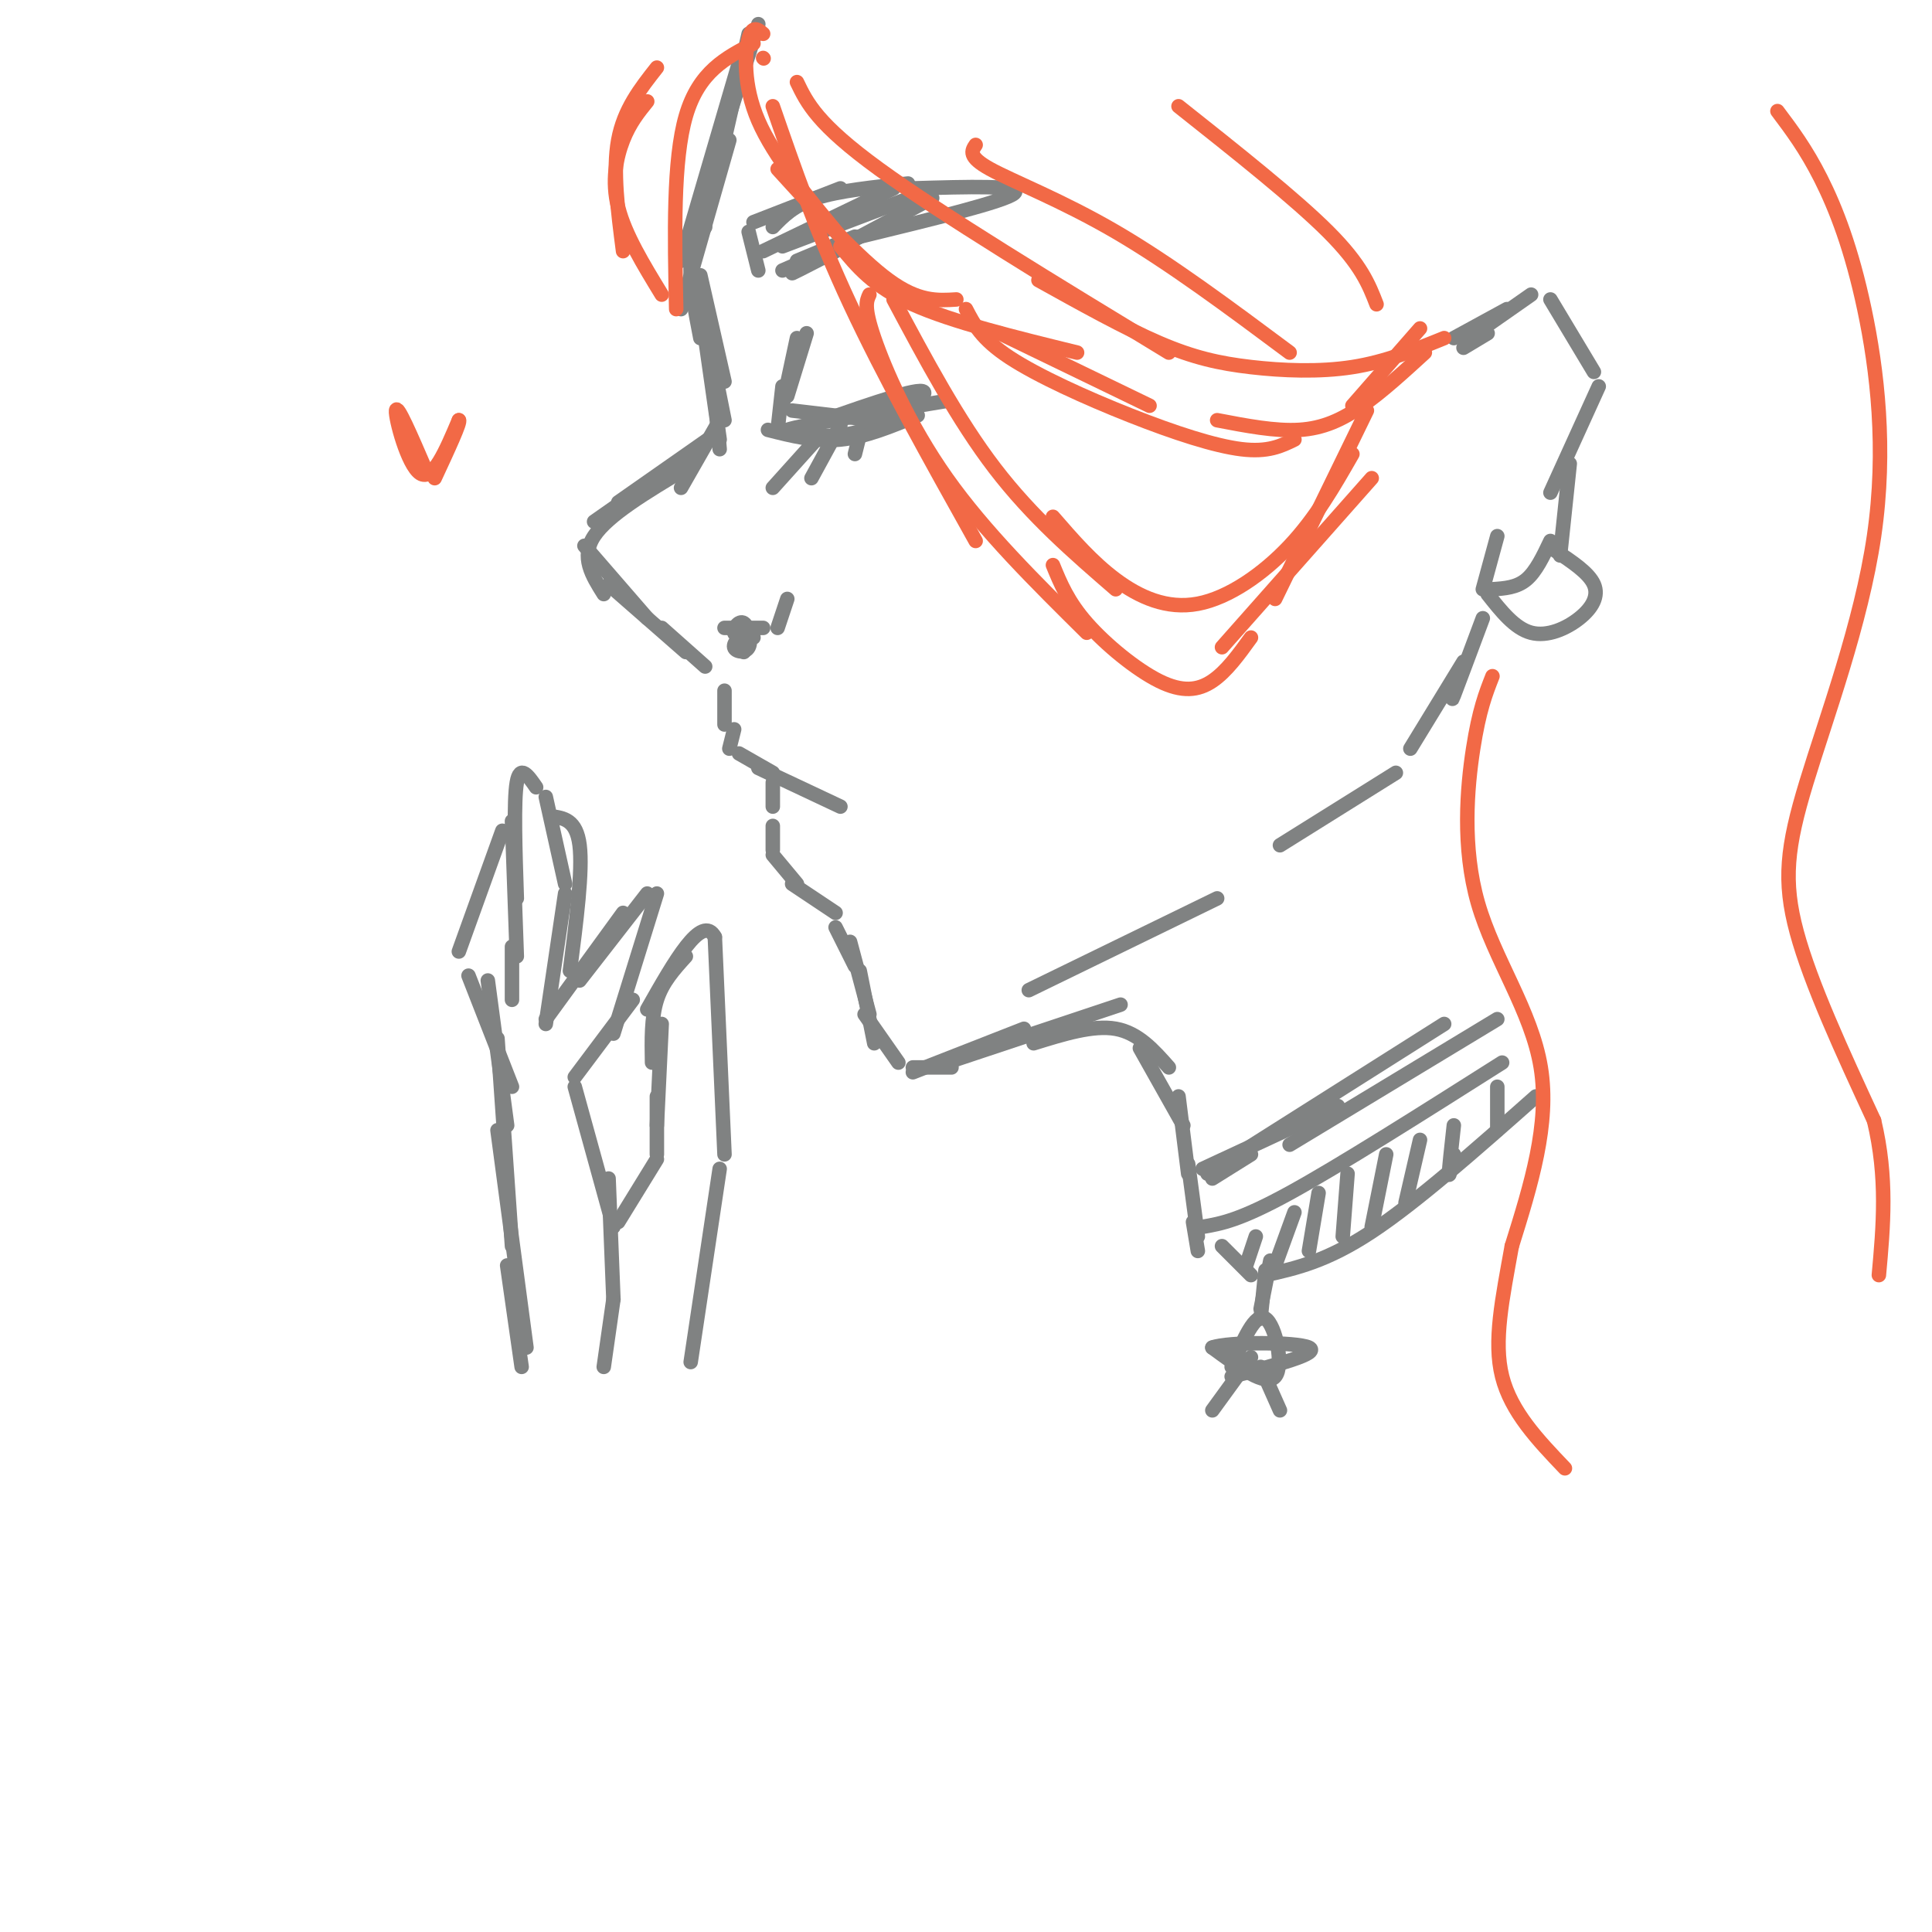 <svg viewBox='0 0 400 400' version='1.1' xmlns='http://www.w3.org/2000/svg' xmlns:xlink='http://www.w3.org/1999/xlink'><g fill='none' stroke='rgb(128,130,130)' stroke-width='3' stroke-linecap='round' stroke-linejoin='round'><path d='M157,5c0.000,0.000 -7.000,22.000 -7,22'/><path d='M155,7c0.000,0.000 -8.000,35.000 -8,35'/><path d='M153,13c0.000,0.000 -12.000,41.000 -12,41'/><path d='M151,29c0.000,0.000 -10.000,35.000 -10,35'/><path d='M146,47c-1.417,2.083 -2.833,4.167 -3,8c-0.167,3.833 0.917,9.417 2,15'/><path d='M145,57c0.000,0.000 5.000,22.000 5,22'/><path d='M145,62c0.000,0.000 5.000,25.000 5,25'/><path d='M146,70c0.000,0.000 3.000,21.000 3,21'/><path d='M148,82c0.000,0.000 1.000,11.000 1,11'/><path d='M149,87c0.000,0.000 -8.000,14.000 -8,14'/><path d='M148,90c0.000,0.000 -20.000,14.000 -20,14'/><path d='M143,94c0.000,0.000 -20.000,14.000 -20,14'/><path d='M142,97c-8.083,4.833 -16.167,9.667 -19,14c-2.833,4.333 -0.417,8.167 2,12'/><path d='M121,113c0.000,0.000 13.000,15.000 13,15'/><path d='M126,121c0.000,0.000 16.000,14.000 16,14'/><path d='M137,130c0.000,0.000 9.000,8.000 9,8'/><path d='M150,143c0.000,0.000 0.000,7.000 0,7'/><path d='M152,151c0.000,0.000 -1.000,4.000 -1,4'/><path d='M153,156c0.000,0.000 7.000,4.000 7,4'/><path d='M157,159c0.000,0.000 17.000,8.000 17,8'/><path d='M160,162c0.000,0.000 0.000,5.000 0,5'/><path d='M160,171c0.000,0.000 0.000,5.000 0,5'/><path d='M160,177c0.000,0.000 5.000,6.000 5,6'/><path d='M164,183c0.000,0.000 9.000,6.000 9,6'/><path d='M173,192c0.000,0.000 4.000,8.000 4,8'/><path d='M176,195c0.000,0.000 4.000,15.000 4,15'/><path d='M178,201c0.000,0.000 3.000,15.000 3,15'/><path d='M179,210c0.000,0.000 7.000,10.000 7,10'/><path d='M189,221c0.000,0.000 8.000,0.000 8,0'/><path d='M189,222c0.000,0.000 23.000,-9.000 23,-9'/><path d='M196,220c0.000,0.000 36.000,-12.000 36,-12'/><path d='M214,216c6.167,-1.917 12.333,-3.833 17,-3c4.667,0.833 7.833,4.417 11,8'/><path d='M236,217c0.000,0.000 9.000,16.000 9,16'/><path d='M244,227c0.000,0.000 2.000,16.000 2,16'/><path d='M246,241c0.000,0.000 2.000,15.000 2,15'/><path d='M253,258c0.000,0.000 6.000,6.000 6,6'/><path d='M249,254c3.833,-0.667 7.667,-1.333 18,-7c10.333,-5.667 27.167,-16.333 44,-27'/><path d='M262,264c6.333,-1.417 12.667,-2.833 22,-9c9.333,-6.167 21.667,-17.083 34,-28'/><path d='M260,256c0.000,0.000 -2.000,6.000 -2,6'/><path d='M268,251c0.000,0.000 -4.000,11.000 -4,11'/><path d='M273,247c0.000,0.000 -2.000,12.000 -2,12'/><path d='M279,243c0.000,0.000 -1.000,13.000 -1,13'/><path d='M287,239c0.000,0.000 -3.000,15.000 -3,15'/><path d='M294,236c0.000,0.000 -3.000,13.000 -3,13'/><path d='M301,233c-0.500,4.500 -1.000,9.000 -1,10c0.000,1.000 0.500,-1.500 1,-4'/><path d='M310,225c0.000,0.000 0.000,9.000 0,9'/><path d='M251,244c0.000,0.000 8.000,-5.000 8,-5'/><path d='M249,242c0.000,0.000 28.000,-13.000 28,-13'/><path d='M250,243c0.000,0.000 49.000,-31.000 49,-31'/><path d='M267,237c0.000,0.000 43.000,-26.000 43,-26'/><path d='M262,263c0.000,0.000 -1.000,10.000 -1,10'/><path d='M263,261c0.000,0.000 -2.000,10.000 -2,10'/><path d='M255,283c2.444,-5.689 4.889,-11.378 7,-10c2.111,1.378 3.889,9.822 2,12c-1.889,2.178 -7.444,-1.911 -13,-6'/><path d='M251,279c3.133,-1.200 17.467,-1.200 20,0c2.533,1.200 -6.733,3.600 -16,6'/><path d='M259,281c0.000,0.000 -8.000,11.000 -8,11'/><path d='M261,283c0.000,0.000 4.000,9.000 4,9'/><path d='M247,253c0.000,0.000 1.000,6.000 1,6'/><path d='M164,85c0.000,0.000 17.000,2.000 17,2'/><path d='M165,89c11.956,-4.267 23.911,-8.533 26,-8c2.089,0.533 -5.689,5.867 -12,8c-6.311,2.133 -11.156,1.067 -16,0'/><path d='M163,89c2.833,-1.000 17.917,-3.500 33,-6'/><path d='M190,86c-5.417,2.250 -10.833,4.500 -16,5c-5.167,0.500 -10.083,-0.750 -15,-2'/><path d='M169,91c0.000,0.000 -9.000,10.000 -9,10'/><path d='M174,88c0.000,0.000 -6.000,11.000 -6,11'/><path d='M178,90c0.000,0.000 -1.000,4.000 -1,4'/><path d='M161,89c0.000,0.000 1.000,-9.000 1,-9'/><path d='M162,84c0.000,0.000 3.000,-14.000 3,-14'/><path d='M167,69c0.000,0.000 -4.000,13.000 -4,13'/><path d='M155,48c0.000,0.000 2.000,8.000 2,8'/><path d='M156,46c0.000,0.000 18.000,-7.000 18,-7'/><path d='M160,47c2.167,-2.250 4.333,-4.500 9,-6c4.667,-1.500 11.833,-2.250 19,-3'/><path d='M189,39c11.417,-0.333 22.833,-0.667 21,1c-1.833,1.667 -16.917,5.333 -32,9'/><path d='M193,41c-12.333,6.583 -24.667,13.167 -28,15c-3.333,1.833 2.333,-1.083 8,-4'/><path d='M178,49c0.000,0.000 -16.000,7.000 -16,7'/><path d='M158,52c0.000,0.000 27.000,-13.000 27,-13'/><path d='M162,51c0.000,0.000 29.000,-11.000 29,-11'/><path d='M165,54c0.000,0.000 12.000,-5.000 12,-5'/><path d='M213,205c0.000,0.000 39.000,-19.000 39,-19'/><path d='M265,175c0.000,0.000 24.000,-15.000 24,-15'/><path d='M292,155c0.000,0.000 11.000,-18.000 11,-18'/><path d='M302,141c-0.917,2.583 -1.833,5.167 -1,3c0.833,-2.167 3.417,-9.083 6,-16'/><path d='M150,130c0.000,0.000 8.000,0.000 8,0'/><path d='M161,130c0.000,0.000 2.000,-6.000 2,-6'/><path d='M156,131c0.000,0.000 -2.000,4.000 -2,4'/><path d='M155,130c-1.616,1.525 -3.231,3.049 -3,4c0.231,0.951 2.309,1.327 3,0c0.691,-1.327 -0.006,-4.357 -1,-5c-0.994,-0.643 -2.284,1.102 -2,2c0.284,0.898 2.142,0.949 4,1'/><path d='M303,72c0.000,0.000 5.000,-3.000 5,-3'/><path d='M301,70c0.000,0.000 11.000,-6.000 11,-6'/><path d='M307,68c0.000,0.000 10.000,-7.000 10,-7'/><path d='M321,62c0.000,0.000 9.000,15.000 9,15'/><path d='M331,80c0.000,0.000 -10.000,22.000 -10,22'/><path d='M325,96c0.000,0.000 -2.000,19.000 -2,19'/><path d='M321,112c-1.500,3.167 -3.000,6.333 -5,8c-2.000,1.667 -4.500,1.833 -7,2'/><path d='M310,111c0.000,0.000 -3.000,11.000 -3,11'/><path d='M308,123c2.810,3.554 5.619,7.107 9,8c3.381,0.893 7.333,-0.875 10,-3c2.667,-2.125 4.048,-4.607 3,-7c-1.048,-2.393 -4.524,-4.696 -8,-7'/></g>
<g fill='none' stroke='rgb(242,105,70)' stroke-width='3' stroke-linecap='round' stroke-linejoin='round'><path d='M136,14c-3.417,4.333 -6.833,8.667 -8,15c-1.167,6.333 -0.083,14.667 1,23'/><path d='M134,21c-1.800,2.222 -3.600,4.444 -5,8c-1.400,3.556 -2.400,8.444 -1,14c1.400,5.556 5.200,11.778 9,18'/><path d='M140,64c-0.333,-15.417 -0.667,-30.833 2,-40c2.667,-9.167 8.333,-12.083 14,-15'/><path d='M158,7c-1.111,-0.933 -2.222,-1.867 -3,1c-0.778,2.867 -1.222,9.533 2,17c3.222,7.467 10.111,15.733 17,24'/><path d='M158,12c0.000,0.000 0.100,0.100 0.1,0.1'/><path d='M161,35c8.417,9.250 16.833,18.500 23,23c6.167,4.500 10.083,4.250 14,4'/><path d='M174,51c3.417,4.167 6.833,8.333 15,12c8.167,3.667 21.083,6.833 34,10'/><path d='M207,69c0.000,0.000 31.000,15.000 31,15'/><path d='M200,64c1.595,3.089 3.190,6.179 9,10c5.810,3.821 15.833,8.375 25,12c9.167,3.625 17.476,6.321 23,7c5.524,0.679 8.262,-0.661 11,-2'/><path d='M252,87c6.022,1.156 12.044,2.311 17,2c4.956,-0.311 8.844,-2.089 13,-5c4.156,-2.911 8.578,-6.956 13,-11'/><path d='M280,84c0.000,0.000 14.000,-16.000 14,-16'/><path d='M165,17c2.083,4.333 4.167,8.667 17,18c12.833,9.333 36.417,23.667 60,38'/><path d='M215,58c8.929,4.964 17.857,9.929 25,13c7.143,3.071 12.500,4.250 19,5c6.500,0.750 14.143,1.071 21,0c6.857,-1.071 12.929,-3.536 19,-6'/><path d='M160,22c4.500,13.000 9.000,26.000 16,41c7.000,15.000 16.500,32.000 26,49'/><path d='M180,61c-0.600,1.289 -1.200,2.578 1,9c2.200,6.422 7.200,17.978 15,29c7.800,11.022 18.400,21.511 29,32'/><path d='M218,117c1.542,3.768 3.083,7.536 7,12c3.917,4.464 10.208,9.625 15,12c4.792,2.375 8.083,1.964 11,0c2.917,-1.964 5.458,-5.482 8,-9'/><path d='M253,134c0.000,0.000 31.000,-35.000 31,-35'/><path d='M264,124c0.000,0.000 19.000,-39.000 19,-39'/><path d='M185,62c6.667,12.500 13.333,25.000 21,35c7.667,10.000 16.333,17.500 25,25'/><path d='M218,107c4.060,4.685 8.119,9.369 13,13c4.881,3.631 10.583,6.208 17,5c6.417,-1.208 13.548,-6.202 19,-12c5.452,-5.798 9.226,-12.399 13,-19'/><path d='M202,30c-0.822,1.222 -1.644,2.444 3,5c4.644,2.556 14.756,6.444 26,13c11.244,6.556 23.622,15.778 36,25'/><path d='M244,22c12.083,9.583 24.167,19.167 31,26c6.833,6.833 8.417,10.917 10,15'/><path d='M309,140c-1.381,3.512 -2.762,7.024 -4,15c-1.238,7.976 -2.333,20.417 1,32c3.333,11.583 11.095,22.310 13,34c1.905,11.690 -2.048,24.345 -6,37'/><path d='M313,258c-1.956,10.911 -3.844,19.689 -2,27c1.844,7.311 7.422,13.156 13,19'/><path d='M368,23c2.948,3.921 5.896,7.842 9,14c3.104,6.158 6.365,14.553 9,27c2.635,12.447 4.644,28.944 2,47c-2.644,18.056 -9.943,37.669 -14,51c-4.057,13.331 -4.874,20.380 -2,31c2.874,10.620 9.437,24.810 16,39'/><path d='M388,232c2.833,11.833 1.917,21.917 1,32'/><path d='M88,97c-2.911,-6.756 -5.822,-13.511 -6,-12c-0.178,1.511 2.378,11.289 5,13c2.622,1.711 5.311,-4.644 8,-11'/><path d='M95,87c0.500,0.167 -2.250,6.083 -5,12'/></g>
<g fill='none' stroke='rgb(128,130,130)' stroke-width='3' stroke-linecap='round' stroke-linejoin='round'><path d='M143,282c0.000,0.000 6.000,-40.000 6,-40'/><path d='M150,239c0.000,0.000 -2.000,-45.000 -2,-45'/><path d='M148,194c-2.667,-5.000 -8.333,5.000 -14,15'/><path d='M142,198c-2.417,2.667 -4.833,5.333 -6,9c-1.167,3.667 -1.083,8.333 -1,13'/><path d='M137,212c0.000,0.000 -1.000,21.000 -1,21'/><path d='M136,227c0.000,0.000 0.000,12.000 0,12'/><path d='M136,240c0.000,0.000 -8.000,13.000 -8,13'/><path d='M125,283c0.000,0.000 2.000,-14.000 2,-14'/><path d='M127,269c0.000,0.000 -1.000,-25.000 -1,-25'/><path d='M127,254c0.000,0.000 -8.000,-29.000 -8,-29'/><path d='M119,223c0.000,0.000 12.000,-16.000 12,-16'/><path d='M127,214c0.000,0.000 9.000,-29.000 9,-29'/><path d='M134,185c0.000,0.000 -14.000,18.000 -14,18'/><path d='M129,189c0.000,0.000 -16.000,22.000 -16,22'/><path d='M113,212c0.000,0.000 4.000,-27.000 4,-27'/><path d='M117,183c0.000,0.000 -4.000,-18.000 -4,-18'/><path d='M111,163c-1.667,-2.417 -3.333,-4.833 -4,-1c-0.667,3.833 -0.333,13.917 0,24'/><path d='M106,170c0.000,0.000 1.000,28.000 1,28'/><path d='M114,169c2.667,0.333 5.333,0.667 6,6c0.667,5.333 -0.667,15.667 -2,26'/><path d='M104,172c0.000,0.000 -9.000,25.000 -9,25'/><path d='M97,202c0.000,0.000 9.000,23.000 9,23'/><path d='M106,196c0.000,0.000 0.000,11.000 0,11'/><path d='M101,203c0.000,0.000 4.000,30.000 4,30'/><path d='M103,215c0.000,0.000 3.000,43.000 3,43'/><path d='M103,234c0.000,0.000 6.000,45.000 6,45'/><path d='M105,262c0.000,0.000 3.000,21.000 3,21'/></g>
</svg>